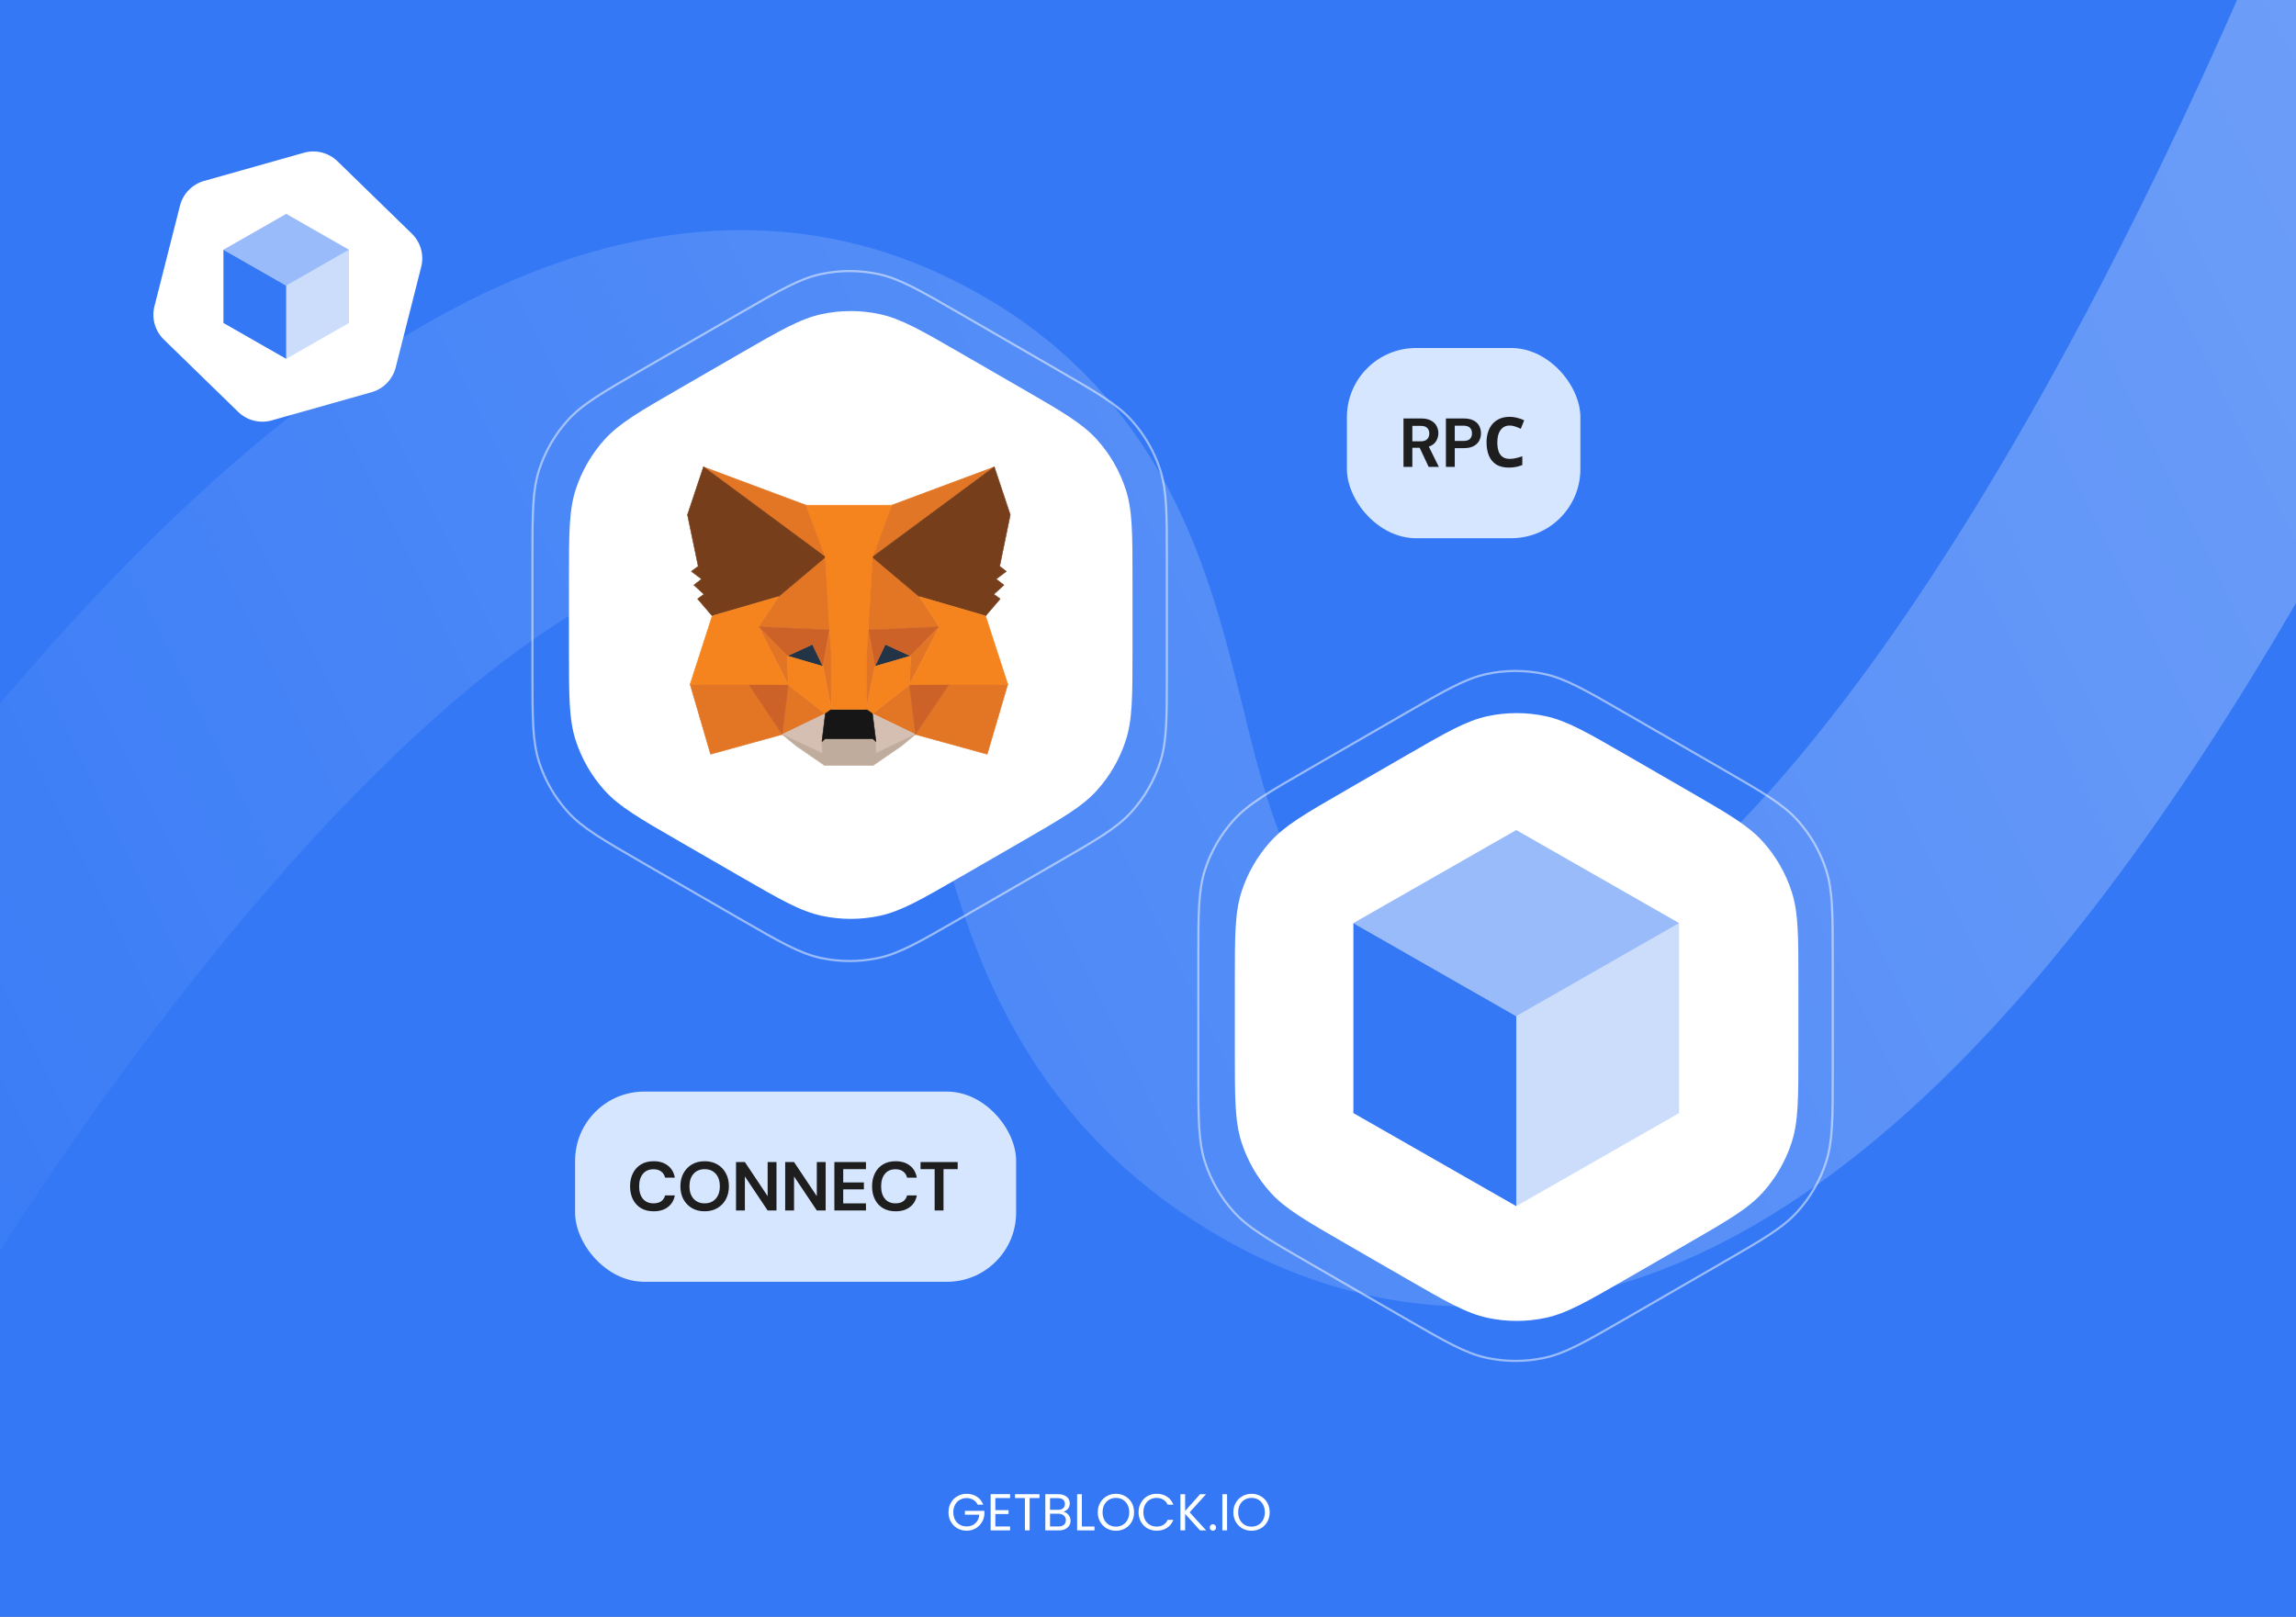 <svg width="1062" height="748" viewBox="0 0 1062 748" fill="none" xmlns="http://www.w3.org/2000/svg">
<rect x="0" y="0" width="1062" height="748" fill="#808080" stroke="none"/>
<g clip-path="url(#clip0_2570_1558)">
<rect width="1062" height="748" fill="#3478F6"/>
<path d="M-87 576.5C-87 576.5 190.328 100.484 400.5 193.5C539.209 254.889 464.744 416.427 591 500.5C871.193 687.08 1152 -89 1152 -89" stroke="url(#paint0_linear_2570_1558)" stroke-opacity="0.3" stroke-width="150"/>
<path d="M140.588 70.664C146.089 69.111 152.001 70.611 156.097 74.599L190.479 108.076C194.574 112.063 196.231 117.933 194.825 123.474L183.025 169.988C181.619 175.528 177.364 179.898 171.863 181.451L125.68 194.488C120.179 196.041 114.267 194.541 110.171 190.554L75.79 157.077C71.694 153.089 70.037 147.219 71.443 141.679L83.244 95.165C84.65 89.624 88.904 85.254 94.406 83.701L140.588 70.664Z" fill="white"/>
<path d="M132.384 132.131V166.015L103.344 149.419V115.535L132.384 132.131Z" fill="#3478F6"/>
<path opacity="0.25" d="M132.383 132.131L161.423 115.535V149.419L132.383 166.015V132.131Z" fill="#3478F6"/>
<path opacity="0.5" d="M132.384 98.938L161.423 115.534L132.384 132.13L103.344 115.534L132.384 98.938Z" fill="#3478F6"/>
<path d="M452.204 696.12C451.74 695.144 451.068 694.392 450.188 693.864C449.308 693.32 448.284 693.048 447.116 693.048C445.948 693.048 444.892 693.32 443.948 693.864C443.02 694.392 442.284 695.16 441.74 696.168C441.212 697.16 440.948 698.312 440.948 699.624C440.948 700.936 441.212 702.088 441.74 703.08C442.284 704.072 443.02 704.84 443.948 705.384C444.892 705.912 445.948 706.176 447.116 706.176C448.748 706.176 450.092 705.688 451.148 704.712C452.204 703.736 452.82 702.416 452.996 700.752H446.324V698.976H455.324V700.656C455.196 702.032 454.764 703.296 454.028 704.448C453.292 705.584 452.324 706.488 451.124 707.16C449.924 707.816 448.588 708.144 447.116 708.144C445.564 708.144 444.148 707.784 442.868 707.064C441.588 706.328 440.572 705.312 439.82 704.016C439.084 702.72 438.716 701.256 438.716 699.624C438.716 697.992 439.084 696.528 439.82 695.232C440.572 693.92 441.588 692.904 442.868 692.184C444.148 691.448 445.564 691.08 447.116 691.08C448.892 691.08 450.46 691.52 451.82 692.4C453.196 693.28 454.196 694.52 454.82 696.12H452.204ZM460.395 693.048V698.64H466.491V700.44H460.395V706.2H467.211V708H458.211V691.248H467.211V693.048H460.395ZM480.812 691.272V693.048H476.252V708H474.068V693.048H469.484V691.272H480.812ZM491.876 699.384C492.484 699.48 493.036 699.728 493.532 700.128C494.044 700.528 494.444 701.024 494.732 701.616C495.036 702.208 495.188 702.84 495.188 703.512C495.188 704.36 494.972 705.128 494.54 705.816C494.108 706.488 493.476 707.024 492.644 707.424C491.828 707.808 490.86 708 489.74 708H483.5V691.272H489.5C490.636 691.272 491.604 691.464 492.404 691.848C493.204 692.216 493.804 692.72 494.204 693.36C494.604 694 494.804 694.72 494.804 695.52C494.804 696.512 494.532 697.336 493.988 697.992C493.46 698.632 492.756 699.096 491.876 699.384ZM485.684 698.496H489.356C490.38 698.496 491.172 698.256 491.732 697.776C492.292 697.296 492.572 696.632 492.572 695.784C492.572 694.936 492.292 694.272 491.732 693.792C491.172 693.312 490.364 693.072 489.308 693.072H485.684V698.496ZM489.548 706.2C490.636 706.2 491.484 705.944 492.092 705.432C492.7 704.92 493.004 704.208 493.004 703.296C493.004 702.368 492.684 701.64 492.044 701.112C491.404 700.568 490.548 700.296 489.476 700.296H485.684V706.2H489.548ZM500.403 706.224H506.259V708H498.219V691.272H500.403V706.224ZM516.162 708.168C514.61 708.168 513.194 707.808 511.914 707.088C510.634 706.352 509.618 705.336 508.866 704.04C508.13 702.728 507.762 701.256 507.762 699.624C507.762 697.992 508.13 696.528 508.866 695.232C509.618 693.92 510.634 692.904 511.914 692.184C513.194 691.448 514.61 691.08 516.162 691.08C517.73 691.08 519.154 691.448 520.434 692.184C521.714 692.904 522.722 693.912 523.458 695.208C524.194 696.504 524.562 697.976 524.562 699.624C524.562 701.272 524.194 702.744 523.458 704.04C522.722 705.336 521.714 706.352 520.434 707.088C519.154 707.808 517.73 708.168 516.162 708.168ZM516.162 706.272C517.33 706.272 518.378 706 519.306 705.456C520.25 704.912 520.986 704.136 521.514 703.128C522.058 702.12 522.33 700.952 522.33 699.624C522.33 698.28 522.058 697.112 521.514 696.12C520.986 695.112 520.258 694.336 519.33 693.792C518.402 693.248 517.346 692.976 516.162 692.976C514.978 692.976 513.922 693.248 512.994 693.792C512.066 694.336 511.33 695.112 510.786 696.12C510.258 697.112 509.994 698.28 509.994 699.624C509.994 700.952 510.258 702.12 510.786 703.128C511.33 704.136 512.066 704.912 512.994 705.456C513.938 706 514.994 706.272 516.162 706.272ZM526.63 699.624C526.63 697.992 526.998 696.528 527.734 695.232C528.47 693.92 529.47 692.896 530.734 692.16C532.014 691.424 533.43 691.056 534.982 691.056C536.806 691.056 538.398 691.496 539.758 692.376C541.118 693.256 542.11 694.504 542.734 696.12H540.118C539.654 695.112 538.982 694.336 538.102 693.792C537.238 693.248 536.198 692.976 534.982 692.976C533.814 692.976 532.766 693.248 531.838 693.792C530.91 694.336 530.182 695.112 529.654 696.12C529.126 697.112 528.862 698.28 528.862 699.624C528.862 700.952 529.126 702.12 529.654 703.128C530.182 704.12 530.91 704.888 531.838 705.432C532.766 705.976 533.814 706.248 534.982 706.248C536.198 706.248 537.238 705.984 538.102 705.456C538.982 704.912 539.654 704.136 540.118 703.128H542.734C542.11 704.728 541.118 705.968 539.758 706.848C538.398 707.712 536.806 708.144 534.982 708.144C533.43 708.144 532.014 707.784 530.734 707.064C529.47 706.328 528.47 705.312 527.734 704.016C526.998 702.72 526.63 701.256 526.63 699.624ZM555.057 708L548.169 700.368V708H545.985V691.272H548.169V699.024L555.081 691.272H557.841L550.257 699.648L557.913 708H555.057ZM561.048 708.144C560.632 708.144 560.28 708 559.992 707.712C559.704 707.424 559.56 707.072 559.56 706.656C559.56 706.24 559.704 705.888 559.992 705.6C560.28 705.312 560.632 705.168 561.048 705.168C561.448 705.168 561.784 705.312 562.056 705.6C562.344 705.888 562.488 706.24 562.488 706.656C562.488 707.072 562.344 707.424 562.056 707.712C561.784 708 561.448 708.144 561.048 708.144ZM567.575 691.272V708H565.391V691.272H567.575ZM578.881 708.168C577.329 708.168 575.913 707.808 574.633 707.088C573.353 706.352 572.337 705.336 571.585 704.04C570.849 702.728 570.481 701.256 570.481 699.624C570.481 697.992 570.849 696.528 571.585 695.232C572.337 693.92 573.353 692.904 574.633 692.184C575.913 691.448 577.329 691.08 578.881 691.08C580.449 691.08 581.873 691.448 583.153 692.184C584.433 692.904 585.441 693.912 586.177 695.208C586.913 696.504 587.281 697.976 587.281 699.624C587.281 701.272 586.913 702.744 586.177 704.04C585.441 705.336 584.433 706.352 583.153 707.088C581.873 707.808 580.449 708.168 578.881 708.168ZM578.881 706.272C580.049 706.272 581.097 706 582.025 705.456C582.969 704.912 583.705 704.136 584.233 703.128C584.777 702.12 585.049 700.952 585.049 699.624C585.049 698.28 584.777 697.112 584.233 696.12C583.705 695.112 582.977 694.336 582.049 693.792C581.121 693.248 580.065 692.976 578.881 692.976C577.697 692.976 576.641 693.248 575.713 693.792C574.785 694.336 574.049 695.112 573.505 696.12C572.977 697.112 572.713 698.28 572.713 699.624C572.713 700.952 572.977 702.12 573.505 703.128C574.049 704.136 574.785 704.912 575.713 705.456C576.657 706 577.713 706.272 578.881 706.272Z" fill="white"/>
<rect x="623" y="161" width="108" height="88" rx="32" fill="#D6E6FF"/>
<path d="M649.176 216V193.6H657.4C659.192 193.6 660.664 193.909 661.816 194.528C662.989 195.125 663.864 195.947 664.44 196.992C665.016 198.016 665.304 199.157 665.304 200.416C665.304 201.781 664.941 203.029 664.216 204.16C663.512 205.291 662.403 206.112 660.888 206.624L665.528 216H660.824L656.664 207.168H653.272V216H649.176ZM653.272 204.16H657.144C658.509 204.16 659.512 203.829 660.152 203.168C660.792 202.507 661.112 201.632 661.112 200.544C661.112 199.477 660.792 198.624 660.152 197.984C659.533 197.344 658.52 197.024 657.112 197.024H653.272V204.16ZM668.794 216V193.6H677.082C678.874 193.6 680.356 193.899 681.53 194.496C682.703 195.093 683.578 195.915 684.154 196.96C684.73 198.005 685.018 199.179 685.018 200.48C685.018 201.717 684.74 202.859 684.186 203.904C683.631 204.928 682.767 205.76 681.594 206.4C680.42 207.019 678.916 207.328 677.082 207.328H672.89V216H668.794ZM672.89 204H676.826C678.255 204 679.279 203.691 679.898 203.072C680.538 202.432 680.858 201.568 680.858 200.48C680.858 199.371 680.538 198.507 679.898 197.888C679.279 197.248 678.255 196.928 676.826 196.928H672.89V204ZM698.311 196.864C697.394 196.864 696.572 197.045 695.847 197.408C695.143 197.771 694.546 198.293 694.055 198.976C693.564 199.637 693.191 200.448 692.935 201.408C692.7 202.368 692.583 203.445 692.583 204.64C692.583 206.261 692.775 207.648 693.159 208.8C693.564 209.931 694.194 210.795 695.047 211.392C695.9 211.989 696.988 212.288 698.311 212.288C699.25 212.288 700.178 212.181 701.095 211.968C702.034 211.755 703.047 211.456 704.135 211.072V215.136C703.132 215.541 702.14 215.84 701.159 216.032C700.178 216.224 699.079 216.32 697.863 216.32C695.516 216.32 693.575 215.84 692.039 214.88C690.524 213.899 689.404 212.533 688.679 210.784C687.954 209.013 687.591 206.955 687.591 204.608C687.591 202.88 687.826 201.301 688.295 199.872C688.764 198.421 689.447 197.173 690.343 196.128C691.26 195.083 692.38 194.272 693.703 193.696C695.047 193.12 696.583 192.832 698.311 192.832C699.442 192.832 700.572 192.981 701.703 193.28C702.855 193.557 703.954 193.941 704.999 194.432L703.431 198.368C702.578 197.963 701.714 197.611 700.839 197.312C699.986 197.013 699.143 196.864 698.311 196.864Z" fill="#1E1E1F"/>
<rect x="266" y="505" width="204" height="88" rx="32" fill="#D6E6FF"/>
<path d="M302.32 560.384C300.059 560.384 298.117 559.904 296.496 558.944C294.875 557.963 293.627 556.608 292.752 554.88C291.877 553.131 291.44 551.115 291.44 548.832C291.44 546.549 291.877 544.533 292.752 542.784C293.627 541.035 294.875 539.669 296.496 538.688C298.117 537.707 300.059 537.216 302.32 537.216C305.008 537.216 307.205 537.888 308.912 539.232C310.64 540.555 311.717 542.421 312.144 544.832H307.632C307.355 543.616 306.757 542.667 305.84 541.984C304.944 541.28 303.749 540.928 302.256 540.928C300.187 540.928 298.565 541.632 297.392 543.04C296.219 544.448 295.632 546.379 295.632 548.832C295.632 551.285 296.219 553.216 297.392 554.624C298.565 556.011 300.187 556.704 302.256 556.704C303.749 556.704 304.944 556.384 305.84 555.744C306.757 555.083 307.355 554.176 307.632 553.024H312.144C311.717 555.328 310.64 557.131 308.912 558.432C307.205 559.733 305.008 560.384 302.32 560.384ZM325.946 560.384C323.706 560.384 321.743 559.893 320.058 558.912C318.394 557.931 317.082 556.576 316.122 554.848C315.183 553.099 314.714 551.083 314.714 548.8C314.714 546.517 315.183 544.512 316.122 542.784C317.082 541.035 318.394 539.669 320.058 538.688C321.743 537.707 323.706 537.216 325.946 537.216C328.164 537.216 330.116 537.707 331.802 538.688C333.487 539.669 334.799 541.035 335.738 542.784C336.676 544.512 337.146 546.517 337.146 548.8C337.146 551.083 336.676 553.099 335.738 554.848C334.799 556.576 333.487 557.931 331.802 558.912C330.116 559.893 328.164 560.384 325.946 560.384ZM325.946 556.704C328.079 556.704 329.775 556 331.034 554.592C332.314 553.184 332.954 551.253 332.954 548.8C332.954 546.347 332.314 544.416 331.034 543.008C329.775 541.6 328.079 540.896 325.946 540.896C323.812 540.896 322.106 541.6 320.826 543.008C319.546 544.416 318.906 546.347 318.906 548.8C318.906 551.253 319.546 553.184 320.826 554.592C322.106 556 323.812 556.704 325.946 556.704ZM340.442 560V537.6H344.538L355.066 553.376V537.6H359.162V560H355.066L344.538 544.256V560H340.442ZM363.185 560V537.6H367.281L377.809 553.376V537.6H381.905V560H377.809L367.281 544.256V560H363.185ZM385.927 560V537.6H400.551V540.896H390.023V547.04H399.591V550.24H390.023V556.704H400.551V560H385.927ZM414.251 560.384C411.99 560.384 410.049 559.904 408.427 558.944C406.806 557.963 405.558 556.608 404.683 554.88C403.809 553.131 403.371 551.115 403.371 548.832C403.371 546.549 403.809 544.533 404.683 542.784C405.558 541.035 406.806 539.669 408.427 538.688C410.049 537.707 411.99 537.216 414.251 537.216C416.939 537.216 419.137 537.888 420.843 539.232C422.571 540.555 423.649 542.421 424.075 544.832H419.563C419.286 543.616 418.689 542.667 417.771 541.984C416.875 541.28 415.681 540.928 414.187 540.928C412.118 540.928 410.497 541.632 409.323 543.04C408.15 544.448 407.563 546.379 407.563 548.832C407.563 551.285 408.15 553.216 409.323 554.624C410.497 556.011 412.118 556.704 414.187 556.704C415.681 556.704 416.875 556.384 417.771 555.744C418.689 555.083 419.286 554.176 419.563 553.024H424.075C423.649 555.328 422.571 557.131 420.843 558.432C419.137 559.733 416.939 560.384 414.251 560.384ZM432.316 560V540.896H425.788V537.6H442.972V540.896H436.412V560H432.316Z" fill="#1E1E1F"/>
<path d="M342.3 163.56C360.952 152.791 370.279 147.407 380.194 145.299C388.967 143.435 398.033 143.435 406.806 145.299C416.721 147.407 426.048 152.791 444.7 163.56L472.637 179.69C491.289 190.459 500.615 195.843 507.398 203.376C513.399 210.041 517.933 217.893 520.704 226.423C523.837 236.064 523.837 246.833 523.837 268.371V300.629C523.837 322.167 523.837 332.936 520.704 342.577C517.933 351.107 513.399 358.959 507.398 365.624C500.615 373.157 491.289 378.541 472.637 389.31L444.7 405.44C426.048 416.209 416.721 421.593 406.806 423.701C398.033 425.565 388.967 425.565 380.194 423.701C370.279 421.593 360.952 416.209 342.3 405.44L314.363 389.31C295.711 378.541 286.385 373.157 279.602 365.624C273.601 358.959 269.067 351.107 266.296 342.577C263.163 332.936 263.163 322.167 263.163 300.629V268.371C263.163 246.833 263.163 236.064 266.296 226.423C269.067 217.893 273.601 210.041 279.602 203.376C286.385 195.843 295.711 190.459 314.363 179.69L342.3 163.56Z" fill="white"/>
<path d="M459.913 216L401.59 259.155L412.435 233.722L459.913 216Z" fill="#E17726" stroke="#E17726" stroke-width="0.25" stroke-linecap="round" stroke-linejoin="round"/>
<path d="M325.381 216L383.184 259.557L372.858 233.722L325.381 216Z" fill="#E27625" stroke="#E27625" stroke-width="0.25" stroke-linecap="round" stroke-linejoin="round"/>
<path d="M438.913 316.061L423.395 339.767L456.623 348.916L466.142 316.579L438.913 316.061Z" fill="#E27625" stroke="#E27625" stroke-width="0.25" stroke-linecap="round" stroke-linejoin="round"/>
<path d="M319.215 316.579L328.676 348.916L361.846 339.767L346.386 316.061L319.215 316.579Z" fill="#E27625" stroke="#E27625" stroke-width="0.25" stroke-linecap="round" stroke-linejoin="round"/>
<path d="M360.056 276.017L350.826 289.942L383.708 291.438L382.612 256.051L360.056 276.017Z" fill="#E27625" stroke="#E27625" stroke-width="0.25" stroke-linecap="round" stroke-linejoin="round"/>
<path d="M425.242 276.013L402.34 255.645L401.59 291.434L434.472 289.938L425.242 276.013Z" fill="#E27625" stroke="#E27625" stroke-width="0.25" stroke-linecap="round" stroke-linejoin="round"/>
<path d="M361.842 339.765L381.744 330.156L364.611 316.807L361.842 339.765Z" fill="#E27625" stroke="#E27625" stroke-width="0.25" stroke-linecap="round" stroke-linejoin="round"/>
<path d="M403.549 330.156L423.393 339.765L420.682 316.807L403.549 330.156Z" fill="#E27625" stroke="#E27625" stroke-width="0.25" stroke-linecap="round" stroke-linejoin="round"/>
<path d="M423.393 339.771L403.549 330.162L405.164 343.051L404.991 348.517L423.393 339.771Z" fill="#D5BFB2" stroke="#D5BFB2" stroke-width="0.25" stroke-linecap="round" stroke-linejoin="round"/>
<path d="M361.842 339.771L380.302 348.517L380.187 343.051L381.744 330.162L361.842 339.771Z" fill="#D5BFB2" stroke="#D5BFB2" stroke-width="0.25" stroke-linecap="round" stroke-linejoin="round"/>
<path d="M380.647 308.292L364.148 303.459L375.801 298.107L380.647 308.292Z" fill="#233447" stroke="#233447" stroke-width="0.25" stroke-linecap="round" stroke-linejoin="round"/>
<path d="M404.65 308.292L409.496 298.107L421.207 303.459L404.65 308.292Z" fill="#233447" stroke="#233447" stroke-width="0.25" stroke-linecap="round" stroke-linejoin="round"/>
<path d="M361.839 339.767L364.724 316.061L346.379 316.579L361.839 339.767Z" fill="#CC6228" stroke="#CC6228" stroke-width="0.25" stroke-linecap="round" stroke-linejoin="round"/>
<path d="M420.566 316.061L423.393 339.767L438.911 316.579L420.566 316.061Z" fill="#CC6228" stroke="#CC6228" stroke-width="0.25" stroke-linecap="round" stroke-linejoin="round"/>
<path d="M434.472 289.938L401.59 291.434L404.647 308.293L409.493 298.108L421.204 303.459L434.472 289.938Z" fill="#CC6228" stroke="#CC6228" stroke-width="0.25" stroke-linecap="round" stroke-linejoin="round"/>
<path d="M364.152 303.459L375.805 298.108L380.651 308.293L383.708 291.434L350.826 289.938L364.152 303.459Z" fill="#CC6228" stroke="#CC6228" stroke-width="0.25" stroke-linecap="round" stroke-linejoin="round"/>
<path d="M350.826 289.938L364.614 316.809L364.152 303.459L350.826 289.938Z" fill="#E27525" stroke="#E27525" stroke-width="0.25" stroke-linecap="round" stroke-linejoin="round"/>
<path d="M421.207 303.459L420.688 316.809L434.475 289.938L421.207 303.459Z" fill="#E27525" stroke="#E27525" stroke-width="0.25" stroke-linecap="round" stroke-linejoin="round"/>
<path d="M383.712 291.438L380.654 308.297L384.519 328.205L385.385 301.967L383.712 291.438Z" fill="#E27525" stroke="#E27525" stroke-width="0.25" stroke-linecap="round" stroke-linejoin="round"/>
<path d="M401.592 291.438L399.977 301.91L400.784 328.205L404.649 308.297L401.592 291.438Z" fill="#E27525" stroke="#E27525" stroke-width="0.25" stroke-linecap="round" stroke-linejoin="round"/>
<path d="M404.648 308.291L400.783 328.199L403.552 330.155L420.686 316.806L421.205 303.457L404.648 308.291Z" fill="#F5841F" stroke="#F5841F" stroke-width="0.25" stroke-linecap="round" stroke-linejoin="round"/>
<path d="M364.148 303.457L364.61 316.806L381.743 330.155L384.512 328.199L380.647 308.291L364.148 303.457Z" fill="#F5841F" stroke="#F5841F" stroke-width="0.25" stroke-linecap="round" stroke-linejoin="round"/>
<path d="M404.993 348.518L405.165 343.051L403.666 341.785H381.629L380.187 343.051L380.302 348.518L361.842 339.771L368.303 345.065L381.398 354.099H403.838L416.991 345.065L423.395 339.771L404.993 348.518Z" fill="#C0AC9D" stroke="#C0AC9D" stroke-width="0.25" stroke-linecap="round" stroke-linejoin="round"/>
<path d="M403.549 330.159L400.78 328.203H384.512L381.743 330.159L380.186 343.048L381.628 341.782H403.665L405.165 343.048L403.549 330.159Z" fill="#161616" stroke="#161616" stroke-width="0.25" stroke-linecap="round" stroke-linejoin="round"/>
<path d="M462.39 261.974L467.294 238.153L459.91 216L403.549 257.716L425.239 276.014L455.872 284.933L462.621 277.05L459.679 274.921L464.352 270.663L460.775 267.901L465.448 264.333L462.39 261.974Z" fill="#763E1A" stroke="#763E1A" stroke-width="0.25" stroke-linecap="round" stroke-linejoin="round"/>
<path d="M318 238.153L322.961 261.974L319.788 264.333L324.519 267.901L320.942 270.663L325.615 274.921L322.673 277.05L329.422 284.933L360.055 276.014L381.745 257.716L325.384 216L318 238.153Z" fill="#763E1A" stroke="#763E1A" stroke-width="0.25" stroke-linecap="round" stroke-linejoin="round"/>
<path d="M455.877 284.936L425.245 276.018L434.475 289.942L420.688 316.813L438.917 316.583H466.146L455.877 284.936Z" fill="#F5841F" stroke="#F5841F" stroke-width="0.25" stroke-linecap="round" stroke-linejoin="round"/>
<path d="M360.058 276.018L329.426 284.936L319.215 316.583H346.386L364.615 316.813L350.828 289.942L360.058 276.018Z" fill="#F5841F" stroke="#F5841F" stroke-width="0.25" stroke-linecap="round" stroke-linejoin="round"/>
<path d="M401.594 291.431L403.555 257.713L412.439 233.719H372.865L381.749 257.713L383.71 291.431L384.46 302.018L384.518 328.199H400.786L400.844 302.018L401.594 291.431Z" fill="#F5841F" stroke="#F5841F" stroke-width="0.25" stroke-linecap="round" stroke-linejoin="round"/>
<path d="M342.05 144.993C360.732 134.208 369.978 128.876 379.798 126.788C388.502 124.938 397.498 124.938 406.202 126.788C416.022 128.876 425.268 134.208 443.95 144.993L488.774 170.873C507.456 181.658 516.697 187 523.414 194.461C529.368 201.074 533.866 208.865 536.616 217.328C539.719 226.875 539.724 237.549 539.724 259.121V310.879C539.724 332.451 539.719 343.125 536.616 352.672C533.866 361.135 529.368 368.926 523.414 375.539C516.697 383 507.456 388.341 488.774 399.127L443.95 425.007C425.268 435.792 416.022 441.124 406.202 443.212C397.498 445.062 388.502 445.062 379.798 443.212C369.978 441.124 360.732 435.792 342.05 425.007L297.226 399.127C278.544 388.341 269.303 383 262.586 375.539C256.632 368.926 252.133 361.135 249.384 352.672C246.281 343.125 246.276 332.451 246.276 310.879V259.121C246.276 237.549 246.281 226.875 249.384 217.328C252.133 208.865 256.632 201.074 262.586 194.461C269.303 187 278.544 181.658 297.226 170.873L342.05 144.993Z" stroke="white" stroke-opacity="0.5"/>
<path d="M650.3 349.56C668.952 338.791 678.279 333.407 688.194 331.299C696.967 329.435 706.033 329.435 714.806 331.299C724.721 333.407 734.048 338.791 752.7 349.56L780.637 365.69C799.289 376.459 808.615 381.843 815.398 389.376C821.399 396.041 825.933 403.893 828.704 412.423C831.837 422.064 831.837 432.833 831.837 454.371V486.629C831.837 508.167 831.837 518.936 828.704 528.577C825.933 537.107 821.399 544.959 815.398 551.624C808.615 559.157 799.289 564.541 780.637 575.31L752.7 591.44C734.048 602.209 724.721 607.593 714.806 609.701C706.033 611.565 696.967 611.565 688.194 609.701C678.279 607.593 668.952 602.209 650.3 591.44L622.363 575.31C603.711 564.541 594.385 559.157 587.602 551.624C581.601 544.959 577.067 537.107 574.296 528.577C571.163 518.936 571.163 508.167 571.163 486.629V454.371C571.163 432.833 571.163 422.064 574.296 412.423C577.067 403.893 581.601 396.041 587.602 389.376C594.385 381.843 603.711 376.459 622.363 365.69L650.3 349.56Z" fill="white"/>
<path d="M701.331 470.102L701.331 557.999L626 514.948L626 427.051L701.331 470.102Z" fill="#3478F6"/>
<path opacity="0.25" d="M701.326 470.102L776.657 427.051L776.657 514.948L701.326 557.999L701.326 470.102Z" fill="#3478F6"/>
<path opacity="0.5" d="M701.331 384L776.662 427.052L701.331 470.103L626 427.052L701.331 384Z" fill="#3478F6"/>
<path d="M650.05 329.993C668.732 319.208 677.978 313.876 687.798 311.788C696.502 309.938 705.498 309.938 714.202 311.788C724.022 313.876 733.268 319.208 751.95 329.993L796.774 355.873C815.456 366.658 824.697 372 831.414 379.461C837.368 386.074 841.866 393.865 844.616 402.328C847.719 411.875 847.724 422.549 847.724 444.121V495.879C847.724 517.451 847.719 528.125 844.616 537.672C841.866 546.135 837.368 553.926 831.414 560.539C824.697 568 815.456 573.341 796.774 584.127L751.95 610.007C733.268 620.792 724.022 626.124 714.202 628.212C705.498 630.062 696.502 630.062 687.798 628.212C677.978 626.124 668.732 620.792 650.05 610.007L605.226 584.127C586.544 573.341 577.303 568 570.586 560.539C564.632 553.926 560.133 546.135 557.384 537.672C554.281 528.125 554.276 517.451 554.276 495.879V444.121C554.276 422.549 554.281 411.875 557.384 402.328C560.133 393.865 564.632 386.074 570.586 379.461C577.303 372 586.544 366.658 605.226 355.873L650.05 329.993Z" stroke="white" stroke-opacity="0.5"/>
</g>
<defs>
<linearGradient id="paint0_linear_2570_1558" x1="1152" y1="-101.5" x2="-198" y2="562.5" gradientUnits="userSpaceOnUse">
<stop stop-color="white"/>
<stop offset="1" stop-color="white" stop-opacity="0"/>
</linearGradient>
<clipPath id="clip0_2570_1558">
<rect width="1062" height="748" fill="white"/>
</clipPath>
</defs>
</svg>
